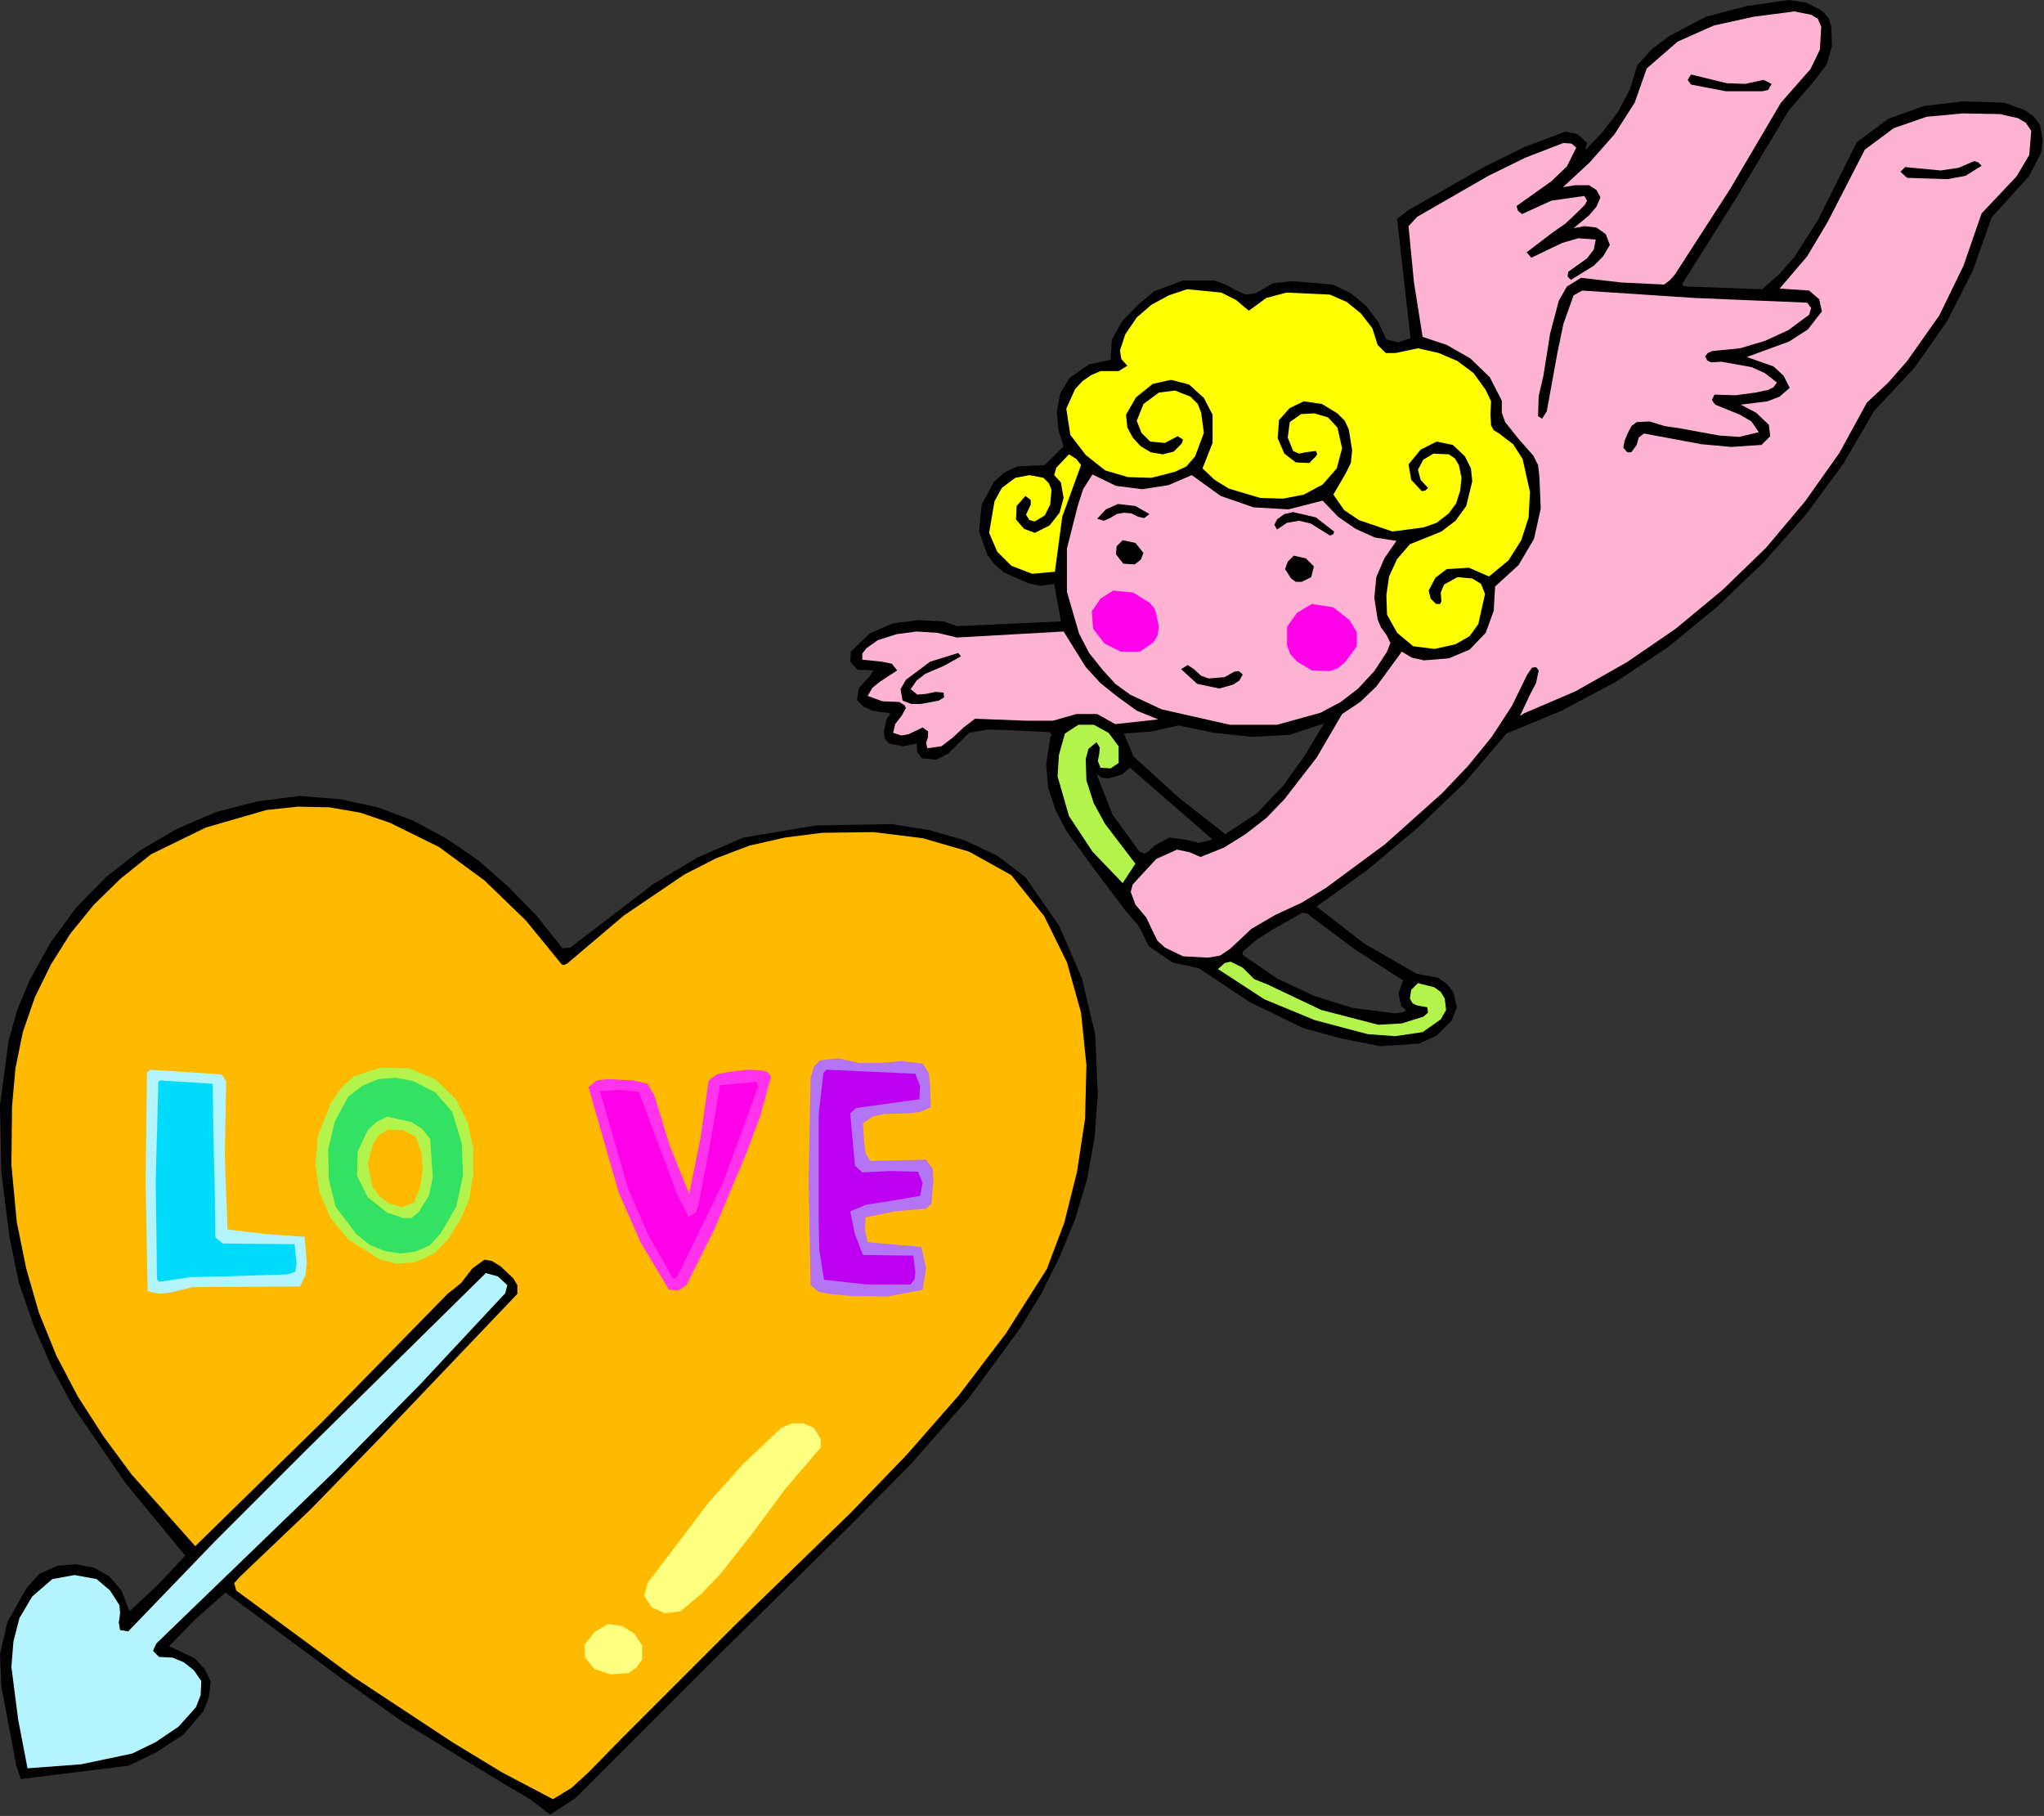 <?xml version="1.0" encoding="UTF-8" standalone="no"?>
<svg
   xmlns:dc="http://purl.org/dc/elements/1.1/"
   xmlns:cc="http://creativecommons.org/ns#"
   xmlns:rdf="http://www.w3.org/1999/02/22-rdf-syntax-ns#"
   xmlns:svg="http://www.w3.org/2000/svg"
   xmlns="http://www.w3.org/2000/svg"
   xmlns:sodipodi="http://sodipodi.sourceforge.net/DTD/sodipodi-0.dtd"
   xmlns:inkscape="http://www.inkscape.org/namespaces/inkscape"
   version="1.0"
   width="77.368mm"
   height="68.732mm"
   id="svg82"
   sodipodi:docname="JSFES004.WMF">
  <rect width="100%" height="100%" fill="#333333" stroke="none"/>
  <sodipodi:namedview
     pagecolor="#ffffff"
     bordercolor="#666666"
     borderopacity="1"
     objecttolerance="10"
     gridtolerance="10"
     guidetolerance="10"
     inkscape:pageopacity="0"
     inkscape:pageshadow="2"
     inkscape:window-width="640"
     inkscape:window-height="480"
     id="namedview84" />
  <defs
     id="defs6">
    <clipPath
       clipPathUnits="userSpaceOnUse"
       id="clipWmfPath1">
      <path
         d="M 0,0 L 292.32,0 L 292.32,259.68 L 0,259.68 z"
         id="path2" />
    </clipPath>
    <pattern
       id="WMFhbasepattern"
       patternUnits="userSpaceOnUse"
       width="6"
       height="6"
       x="0"
       y="0" />
  </defs>
  <path
     style="fill:#000000;fill-rule:evenodd;fill-opacity:1;stroke:none;"
     clip-path="url(#clipWmfPath1)"
     d="  M 291.84,17.856   L 290.88,16.608   L 289.632,15.744   L 286.752,14.688   L 280.896,14.496   L 275.232,15.168   L 270.144,16.992   L 265.632,20.352   L 260.064,31.488   L 256.704,36.768   L 254.592,39.168   L 252.096,41.376   L 241.344,40.992   L 240.768,40.896   L 240.672,40.608   L 248.448,28.224   L 255.936,15.744   L 259.68,11.424   L 261.312,9.216   L 262.08,6.624   L 261.984,3.84   L 261.6,2.592   L 260.64,1.536   L 258.432,0.384   L 255.936,0   L 249.888,0.864   L 244.032,2.4   L 238.752,5.184   L 236.352,7.008   L 234.24,9.312   L 233.184,12.768   L 231.456,16.032   L 229.248,18.912   L 226.752,21.504   L 227.04,20.448   L 225.696,19.2   L 223.968,18.816   L 218.112,21.024   L 212.448,23.808   L 201.504,30.048   L 199.872,31.296   L 200.832,39.936   L 201.792,48.384   L 200.064,48.96   L 198.336,48.576   L 197.184,46.08   L 195.456,43.776   L 193.248,41.952   L 190.656,40.704   L 184.8,40.224   L 182.112,40.512   L 179.616,41.952   L 178.176,42.144   L 176.736,41.472   L 175.296,40.704   L 173.76,40.128   L 169.248,40.128   L 165.12,41.664   L 162.72,43.68   L 160.512,45.984   L 159.072,48.576   L 158.88,51.456   L 155.808,52.128   L 153.024,54.048   L 151.68,56.256   L 151.2,58.848   L 151.392,61.44   L 152.16,63.84   L 149.472,66.528   L 145.536,66.72   L 143.712,67.584   L 142.176,68.928   L 140.448,72.192   L 140.064,76.032   L 141.216,79.296   L 142.272,80.736   L 143.616,81.888   L 147.072,83.424   L 148.896,83.808   L 150.816,83.52   L 151.776,88.896   L 136.896,89.568   L 134.976,88.896   L 131.328,88.704   L 127.68,89.184   L 124.416,90.624   L 121.728,93.216   L 121.632,94.656   L 122.688,95.808   L 124.992,95.904   L 124.32,96.864   L 122.88,98.4   L 122.592,100.128   L 123.552,101.088   L 124.8,101.664   L 127.392,102.048   L 126.816,102.912   L 126.432,104.736   L 126.624,105.696   L 127.2,106.368   L 129.216,106.752   L 131.136,106.368   L 131.232,107.616   L 131.904,108.48   L 133.92,108.672   L 135.648,107.808   L 138.624,104.832   L 141.408,104.352   L 144.288,104.448   L 150.144,104.736   L 150.432,105.024   L 150.24,105.6   L 149.664,109.344   L 149.952,112.704   L 151.008,115.872   L 152.544,118.848   L 156.672,124.512   L 160.8,129.984   L 162.912,132.48   L 164.352,135.36   L 167.712,137.664   L 171.552,138.528   L 178.752,143.328   L 186.432,147.072   L 191.712,148.512   L 197.472,149.664   L 203.04,149.28   L 205.536,148.128   L 207.648,146.016   L 208.416,144.096   L 207.936,141.984   L 206.976,140.736   L 205.728,139.872   L 202.656,139.296   L 195.168,134.976   L 188.352,129.696   L 195.648,124.416   L 202.752,118.464   L 209.472,112.032   L 215.52,104.928   L 223.392,101.664   L 231.168,97.536   L 238.656,92.544   L 245.664,86.784   L 252.288,80.448   L 258.336,73.632   L 263.712,66.336   L 268.128,58.752   L 273.888,52.608   L 278.592,45.888   L 282.24,38.688   L 284.928,31.104   L 290.304,25.152   L 292.032,21.792   L 292.224,19.968   L 291.84,17.856  z    M 165.312,120.864   L 164.256,121.824   L 163.68,122.112   L 163.008,121.824   L 159.168,116.544   L 156.864,110.688   L 157.632,111.264   L 158.592,111.36   L 160.512,110.784   L 161.664,109.824   L 173.472,120.096   L 171.552,120.576   L 169.44,120.096   L 167.328,119.808   L 165.312,120.864  z    M 200.736,140.256   L 200.064,142.08   L 200.448,143.904   L 201.12,144.48   L 200.832,144.768   L 199.584,144.96   L 193.536,144.192   L 187.968,142.464   L 182.688,139.968   L 177.792,136.608   L 177.792,136.128   L 179.808,134.4   L 181.92,133.056   L 186.336,130.56   L 187.008,130.656   L 187.584,131.136   L 194.016,135.936   L 200.736,140.256  z    M 175.296,119.328   L 168.576,114.048   L 162.144,108.192   L 160.8,104.928   L 164.736,104.64   L 168.576,103.776   L 173.76,104.832   L 179.136,105.408   L 184.512,105.12   L 189.408,103.488   L 186.72,108   L 183.552,112.416   L 179.808,116.352   L 175.296,119.328  z   "
     id="path8" />
  <path
     style="fill:#ffb3d2;fill-rule:evenodd;fill-opacity:1;stroke:none;"
     clip-path="url(#clipWmfPath1)"
     d="  M 260.544,3.84   L 260.352,7.104   L 259.008,9.888   L 254.784,14.688   L 247.488,27.072   L 239.616,39.264   L 238.848,40.128   L 238.08,40.704   L 232.032,40.416   L 226.176,39.744   L 224.16,40.992   L 223.008,43.008   L 221.76,47.712   L 220.8,53.76   L 220.128,56.64   L 220.032,59.52   L 220.608,59.904   L 221.28,58.848   L 222.816,50.4   L 223.68,46.272   L 225.12,42.24   L 226.368,41.568   L 242.4,42.624   L 258.528,43.296   L 259.104,44.064   L 258.816,45.024   L 255.84,47.232   L 252.48,48.768   L 248.928,49.824   L 244.992,50.208   L 244.32,50.496   L 243.936,50.976   L 244.224,51.552   L 244.8,51.84   L 246.24,51.744   L 250.56,52.512   L 252.48,53.376   L 254.208,54.72   L 253.728,55.392   L 252.96,55.776   L 251.136,56.16   L 248.256,56.544   L 245.28,56.448   L 244.896,57.216   L 245.376,57.888   L 248.928,59.328   L 250.56,60.288   L 251.616,61.824   L 248.832,62.496   L 245.952,62.304   L 240.192,61.248   L 238.176,60.96   L 235.968,60.288   L 234.144,60.384   L 233.376,60.96   L 232.8,62.112   L 232.416,63.072   L 232.224,64.032   L 232.8,64.704   L 233.376,64.704   L 234.144,63.648   L 234.432,62.592   L 235.2,62.016   L 243.456,63.552   L 247.68,63.936   L 252,63.648   L 253.248,62.4   L 253.056,60.768   L 251.232,59.04   L 249.024,57.888   L 252.864,57.408   L 254.592,56.736   L 256.032,55.488   L 255.168,53.76   L 253.728,52.416   L 249.888,51.072   L 255.936,48.864   L 258.624,47.136   L 260.64,44.544   L 260.256,42.816   L 258.816,41.568   L 254.592,41.28   L 258.528,36.672   L 261.504,31.68   L 266.784,21.408   L 270.912,18.336   L 275.616,16.704   L 280.8,16.224   L 286.08,16.32   L 288.672,16.896   L 289.824,17.568   L 290.592,18.72   L 290.304,22.176   L 288.48,25.248   L 283.488,30.528   L 280.896,38.016   L 277.44,45.12   L 272.832,51.648   L 270.144,54.72   L 267.072,57.6   L 263.136,64.8   L 258.24,71.712   L 252.672,78.336   L 246.432,84.384   L 239.712,89.952   L 232.704,94.752   L 225.408,98.88   L 218.016,102.048   L 217.44,102.432   L 218.88,99.36   L 219.744,97.728   L 220.128,95.904   L 219.744,95.424   L 219.168,95.52   L 218.496,96.48   L 216.288,100.992   L 213.408,105.408   L 210.048,109.536   L 206.304,113.472   L 198.144,120.768   L 189.696,127.008   L 186.24,129.12   L 182.496,130.848   L 179.04,132.864   L 175.968,135.744   L 174.528,136.704   L 172.8,136.992   L 169.248,136.8   L 166.656,135.552   L 165.6,134.592   L 164.928,133.248   L 163.968,131.232   L 162.432,129.408   L 161.76,127.584   L 162.048,126.528   L 163.104,125.376   L 165.408,122.88   L 168.384,121.536   L 170.208,121.92   L 171.744,122.592   L 175.104,121.248   L 178.176,119.328   L 181.152,117.024   L 183.744,114.336   L 188.352,108.384   L 192,102.144   L 194.592,100.416   L 196.896,98.208   L 200.544,93.216   L 201.984,94.08   L 203.712,94.464   L 207.264,94.176   L 210.24,92.928   L 212.544,90.528   L 213.696,87.36   L 213.888,83.904   L 217.248,80.832   L 219.456,77.088   L 220.416,72.768   L 220.224,68.16   L 220.032,66.528   L 219.36,65.184   L 217.248,62.784   L 215.328,60.384   L 214.848,59.04   L 214.848,57.312   L 213.12,53.952   L 210.336,51.264   L 206.976,49.344   L 203.52,48.192   L 202.272,40.32   L 201.504,32.352   L 202.752,31.008   L 212.928,25.152   L 218.208,22.56   L 223.68,20.448   L 224.832,20.544   L 225.504,21.12   L 224.16,23.808   L 221.952,25.92   L 216.96,29.472   L 217.152,30.144   L 217.728,30.624   L 221.952,28.704   L 226.656,28.032   L 227.04,28.704   L 226.752,29.28   L 225.696,30.336   L 223.968,31.968   L 222.048,33.312   L 218.4,36.096   L 219.072,36.864   L 223.488,34.752   L 225.792,34.08   L 228.288,34.272   L 228,35.712   L 227.04,36.96   L 224.352,38.88   L 224.256,39.552   L 224.736,40.032   L 228,38.016   L 229.344,36.672   L 230.304,35.04   L 229.728,33.504   L 228.384,32.544   L 226.656,32.352   L 225.12,32.64   L 227.328,30.816   L 228.384,29.568   L 228.96,28.224   L 228.384,27.168   L 227.328,26.496   L 225.312,26.496   L 223.584,26.784   L 227.424,23.232   L 230.976,19.2   L 233.856,14.688   L 235.584,9.792   L 240,5.952   L 245.184,3.648   L 250.848,2.4   L 256.704,1.632   L 259.104,2.112   L 260.064,2.688   L 260.544,3.84  z "
     id="path10" />
  <path
     style="fill:#000000;fill-rule:evenodd;fill-opacity:1;stroke:none;"
     clip-path="url(#clipWmfPath1)"
     d="  M 252.288,11.424   L 253.44,12   L 252.96,12.864   L 252.096,13.056   L 246.912,13.056   L 241.92,12.096   L 241.44,11.424   L 241.92,10.656   L 247.008,11.904   L 249.696,12   L 252.288,11.424  z "
     id="path12" />
  <path
     style="fill:#000000;fill-rule:evenodd;fill-opacity:1;stroke:none;"
     clip-path="url(#clipWmfPath1)"
     d="  M 283.488,23.712   L 281.184,25.152   L 278.592,25.632   L 272.832,25.44   L 271.872,24.576   L 272.544,23.904   L 277.632,24.384   L 280.224,24   L 282.432,23.04   L 283.008,23.232   L 283.488,23.712  z "
     id="path14" />
  <path
     style="fill:#ffff00;fill-rule:evenodd;fill-opacity:1;stroke:none;"
     clip-path="url(#clipWmfPath1)"
     d="  M 178.656,44.448   L 181.152,42.624   L 184.032,41.856   L 190.272,42.144   L 192.672,43.2   L 194.688,44.832   L 196.32,46.944   L 197.088,49.344   L 198.24,50.496   L 199.68,50.496   L 202.848,49.824   L 205.824,50.496   L 208.512,51.648   L 210.816,53.376   L 212.544,55.776   L 213.312,57.408   L 213.216,59.232   L 213.312,60.864   L 213.696,61.536   L 214.464,62.016   L 216.48,63.552   L 217.824,65.664   L 218.88,70.368   L 218.688,74.016   L 217.632,77.28   L 215.808,80.16   L 213.024,82.464   L 210.144,81.216   L 206.976,81.408   L 205.344,82.656   L 204.384,84.48   L 204.672,85.632   L 205.44,86.4   L 206.016,86.4   L 206.208,86.016   L 206.112,84.768   L 206.592,83.616   L 208.512,82.56   L 210.624,82.752   L 211.872,83.52   L 212.448,84.96   L 211.488,89.28   L 210.24,91.008   L 208.224,92.16   L 205.248,92.832   L 202.176,92.448   L 199.872,90.528   L 198.432,87.936   L 198.336,85.152   L 198.72,82.464   L 199.872,79.968   L 201.696,77.856   L 206.208,76.032   L 208.224,74.496   L 209.76,72.384   L 210.624,68.832   L 210.432,67.008   L 209.568,65.28   L 207.84,63.648   L 205.536,63.168   L 203.232,64.32   L 201.504,66.432   L 201.888,68.64   L 203.424,70.272   L 203.904,70.176   L 204.288,69.792   L 203.232,68.64   L 202.848,67.2   L 203.616,65.76   L 205.056,64.896   L 207.264,64.992   L 208.128,65.568   L 208.704,66.528   L 209.088,68.352   L 208.896,70.176   L 208.32,72   L 207.264,73.44   L 205.536,74.784   L 203.616,75.456   L 199.2,76.032   L 194.4,74.4   L 192.288,72.96   L 190.752,70.752   L 192.48,67.776   L 193.248,66.24   L 193.44,64.416   L 192.96,61.44   L 192.384,60.192   L 191.328,59.136   L 189.12,57.792   L 186.528,57.408   L 184.512,58.368   L 182.976,60.096   L 182.784,62.688   L 183.744,64.896   L 185.376,66.144   L 187.296,66.24   L 188.16,65.376   L 188.448,64.992   L 188.256,64.512   L 186.72,64.704   L 185.856,64.896   L 184.992,64.512   L 184.224,62.592   L 184.512,60.384   L 186.144,59.232   L 188.064,59.136   L 189.984,59.712   L 191.328,61.152   L 192,64.128   L 191.232,67.008   L 189.216,69.312   L 186.528,70.752   L 183.552,71.328   L 180.288,71.232   L 175.776,69.888   L 173.76,68.64   L 172.032,67.008   L 173.472,63.36   L 173.472,59.328   L 172.224,56.928   L 170.112,55.008   L 167.52,54.336   L 164.928,54.912   L 162.528,56.832   L 161.088,59.328   L 161.28,61.152   L 162.048,62.592   L 163.2,63.84   L 164.64,64.704   L 166.368,64.992   L 167.904,64.608   L 169.056,63.456   L 169.248,62.88   L 168.48,62.4   L 166.656,63.36   L 164.544,63.168   L 163.296,61.92   L 162.624,60.192   L 163.584,57.792   L 165.792,56.16   L 168.096,55.872   L 170.304,56.736   L 171.36,57.792   L 171.84,59.04   L 172.224,61.92   L 170.976,65.28   L 169.728,66.72   L 168.096,67.488   L 164.736,68.352   L 161.376,68.256   L 158.112,67.296   L 155.328,65.088   L 153.12,62.208   L 152.544,58.464   L 153.792,55.68   L 154.848,54.528   L 156.096,53.664   L 157.44,53.088   L 158.688,53.088   L 160.032,53.088   L 161.28,52.32   L 160.416,51.36   L 160.224,50.112   L 160.992,47.808   L 162.624,45.408   L 164.736,43.584   L 167.232,42.24   L 169.824,41.376   L 174.72,41.856   L 176.832,42.912   L 178.656,44.448  z "
     id="path16" />
  <path
     style="fill:#ffff00;fill-rule:evenodd;fill-opacity:1;stroke:none;"
     clip-path="url(#clipWmfPath1)"
     d="  M 154.656,66.528   L 151.968,73.92   L 150.912,81.792   L 147.648,82.08   L 144.672,80.928   L 142.656,78.912   L 141.504,76.224   L 142.272,71.712   L 143.328,69.792   L 145.248,68.352   L 147.264,67.968   L 149.28,68.352   L 150.048,69.12   L 150.432,70.08   L 150.24,72.192   L 149.472,73.728   L 148.032,74.592   L 147.264,74.4   L 146.784,73.632   L 147.456,72.192   L 147.456,71.52   L 146.688,70.944   L 145.44,72.384   L 145.344,74.304   L 146.496,75.648   L 148.032,76.224   L 150.144,75.168   L 151.584,73.344   L 152.16,71.232   L 151.776,69.024   L 150.816,67.968   L 151.104,66.912   L 152.928,64.992   L 153.984,65.664   L 154.656,66.528  z "
     id="path18" />
  <path
     style="fill:#ffb3d2;fill-rule:evenodd;fill-opacity:1;stroke:none;"
     clip-path="url(#clipWmfPath1)"
     d="  M 170.496,67.968   L 174.624,70.944   L 179.328,72.576   L 184.32,72.864   L 189.216,71.616   L 191.424,73.92   L 193.92,75.648   L 196.704,76.896   L 199.776,77.376   L 198.048,79.872   L 196.896,82.56   L 196.608,85.536   L 197.088,88.608   L 197.568,89.76   L 198.336,90.816   L 198.912,91.968   L 198.432,93.216   L 196.608,96   L 194.304,98.496   L 191.808,100.416   L 188.928,101.952   L 182.688,103.68   L 175.968,103.68   L 166.176,101.472   L 161.664,99.36   L 159.552,97.824   L 157.728,95.808   L 155.808,93.408   L 154.368,90.624   L 152.64,84.672   L 152.64,78.432   L 154.176,72.384   L 154.944,69.984   L 156.288,67.872   L 159.648,69.504   L 163.392,69.984   L 167.136,69.408   L 170.496,67.968  z "
     id="path20" />
  <path
     style="fill:#000000;fill-rule:evenodd;fill-opacity:1;stroke:none;"
     clip-path="url(#clipWmfPath1)"
     d="  M 164.448,73.536   L 163.68,74.112   L 162.816,73.92   L 161.856,73.44   L 160.8,73.344   L 159.744,73.536   L 158.784,74.112   L 157.92,74.496   L 156.96,74.208   L 158.208,72.864   L 159.936,72.096   L 162.432,72.384   L 164.448,73.536  z "
     id="path22" />
  <path
     style="fill:#000000;fill-rule:evenodd;fill-opacity:1;stroke:none;"
     clip-path="url(#clipWmfPath1)"
     d="  M 190.848,76.032   L 190.752,76.416   L 190.272,76.608   L 187.488,74.88   L 185.856,74.496   L 184.128,74.784   L 182.688,75.744   L 182.304,75.072   L 182.688,74.304   L 183.744,73.536   L 184.992,73.248   L 188.256,74.016   L 190.848,76.032  z "
     id="path24" />
  <path
     style="fill:#000000;fill-rule:evenodd;fill-opacity:1;stroke:none;"
     clip-path="url(#clipWmfPath1)"
     d="  M 163.584,79.104   L 163.2,80.064   L 162.336,80.736   L 160.704,80.64   L 159.648,79.296   L 159.744,78.144   L 160.608,77.28   L 162.432,77.664   L 163.584,79.104  z "
     id="path26" />
  <path
     style="fill:#000000;fill-rule:evenodd;fill-opacity:1;stroke:none;"
     clip-path="url(#clipWmfPath1)"
     d="  M 187.968,81.024   L 187.584,82.56   L 186.24,83.232   L 185.376,83.232   L 184.704,82.752   L 183.84,81.408   L 184.224,80.352   L 185.088,79.488   L 186.816,79.872   L 187.968,81.024  z "
     id="path28" />
  <path
     style="fill:#ff00e8;fill-rule:evenodd;fill-opacity:1;stroke:none;"
     clip-path="url(#clipWmfPath1)"
     d="  M 164.448,86.208   L 165.12,86.976   L 165.408,87.84   L 165.792,89.664   L 165.6,90.912   L 165.024,91.872   L 163.104,93.216   L 160.32,93.216   L 158.016,92.064   L 156.384,89.952   L 156.192,87.456   L 157.44,85.632   L 159.264,84.48   L 162.144,84.768   L 164.448,86.208  z "
     id="path30" />
  <path
     style="fill:#ff00e8;fill-rule:evenodd;fill-opacity:1;stroke:none;"
     clip-path="url(#clipWmfPath1)"
     d="  M 163.584,87.456   L 164.256,88.992   L 163.968,90.816   L 163.104,91.584   L 162.048,91.872   L 159.84,91.584   L 158.592,90.816   L 157.728,89.568   L 157.92,87.552   L 159.264,86.208   L 161.568,86.208   L 163.584,87.456  z "
     id="path32" />
  <path
     style="fill:#ff00e8;fill-rule:evenodd;fill-opacity:1;stroke:none;"
     clip-path="url(#clipWmfPath1)"
     d="  M 193.056,88.704   L 194.112,90.432   L 194.112,92.448   L 192.48,94.656   L 191.52,95.52   L 190.272,96   L 187.68,95.904   L 185.568,94.656   L 184.608,93.6   L 184.128,92.352   L 184.128,89.664   L 185.568,87.648   L 187.68,86.4   L 190.752,86.88   L 193.056,88.704  z "
     id="path34" />
  <path
     style="fill:#ff00e8;fill-rule:evenodd;fill-opacity:1;stroke:none;"
     clip-path="url(#clipWmfPath1)"
     d="  M 192.576,90.336   L 192.288,92.736   L 191.712,93.696   L 190.752,94.368   L 188.352,94.56   L 186.24,93.408   L 185.568,91.68   L 185.76,89.664   L 186.72,88.608   L 187.968,88.032   L 190.56,88.512   L 191.712,89.28   L 192.576,90.336  z "
     id="path36" />
  <path
     style="fill:#ffb3d2;fill-rule:evenodd;fill-opacity:1;stroke:none;"
     clip-path="url(#clipWmfPath1)"
     d="  M 136.896,91.2   L 152.16,90.336   L 155.328,95.424   L 157.44,97.728   L 159.84,99.648   L 162.624,101.664   L 165.696,102.912   L 159.552,103.584   L 156.96,102.144   L 153.984,102.144   L 150.624,103.104   L 146.976,103.104   L 139.488,102.816   L 137.856,104.064   L 136.32,105.504   L 134.688,106.752   L 132.672,107.04   L 132.48,106.272   L 132.768,105.408   L 132.768,104.64   L 132,104.064   L 129.984,105.024   L 128.928,105.216   L 127.776,104.832   L 128.064,103.584   L 129.024,102.336   L 129.6,101.28   L 129.408,100.896   L 128.64,100.416   L 126.24,100.32   L 124.128,99.552   L 124.8,98.4   L 125.856,97.536   L 128.352,95.904   L 127.584,94.944   L 126.144,94.656   L 123.36,94.368   L 123.36,93.504   L 123.936,92.736   L 125.568,91.584   L 128.256,90.72   L 131.136,90.336   L 134.112,90.528   L 136.896,91.2  z "
     id="path38" />
  <path
     style="fill:#000000;fill-rule:evenodd;fill-opacity:1;stroke:none;"
     clip-path="url(#clipWmfPath1)"
     d="  M 137.472,93.888   L 135.072,95.232   L 132.384,96.384   L 131.136,97.344   L 130.272,98.592   L 131.232,99.36   L 132.48,99.264   L 133.824,98.976   L 134.976,99.072   L 135.072,99.744   L 134.304,100.224   L 131.712,100.704   L 130.368,100.704   L 129.12,100.224   L 128.832,98.592   L 129.6,97.248   L 133.056,94.656   L 137.088,93.408   L 137.472,93.888  z "
     id="path40" />
  <path
     style="fill:#000000;fill-rule:evenodd;fill-opacity:1;stroke:none;"
     clip-path="url(#clipWmfPath1)"
     d="  M 175.2,96.864   L 176.544,96.096   L 177.216,96   L 177.792,96.48   L 177.312,97.344   L 176.448,97.92   L 174.432,98.496   L 171.264,97.824   L 168.96,95.712   L 169.92,95.136   L 170.784,95.712   L 171.84,96.672   L 172.896,97.056   L 175.2,96.864  z "
     id="path42" />
  <path
     style="fill:#b3f44c;fill-rule:evenodd;fill-opacity:1;stroke:none;"
     clip-path="url(#clipWmfPath1)"
     d="  M 160.032,106.752   L 160.032,109.152   L 158.88,109.92   L 157.44,109.824   L 157.056,108.864   L 157.248,107.904   L 157.344,106.944   L 156.864,106.176   L 155.712,107.136   L 155.328,108.576   L 155.424,111.648   L 156.48,114.912   L 158.112,117.888   L 162.432,123.552   L 160.608,126.336   L 156.288,121.824   L 152.928,116.736   L 151.296,111.072   L 151.488,108   L 152.352,104.928   L 154.272,103.68   L 156.48,103.68   L 158.592,104.832   L 160.032,106.752  z "
     id="path44" />
  <path
     style="fill:#000000;fill-rule:evenodd;fill-opacity:1;stroke:none;"
     clip-path="url(#clipWmfPath1)"
     d="  M 80.448,135.648   L 81.6,135.552   L 93.504,126.432   L 99.744,122.688   L 106.368,119.808   L 116.736,118.08   L 127.584,117.888   L 132.96,118.752   L 137.952,120.192   L 142.656,122.4   L 146.688,125.472   L 151.488,132.384   L 154.752,139.872   L 156.672,147.936   L 157.056,156.576   L 156.576,162.816   L 155.52,168.672   L 153.792,174.432   L 151.584,179.808   L 148.896,185.184   L 145.824,190.176   L 138.624,199.968   L 130.368,209.376   L 121.44,218.4   L 103.392,236.16   L 82.368,257.184   L 78.72,259.584   L 75.84,257.376   L 72.576,255.456   L 66.24,251.616   L 57.504,246.24   L 48.96,240.192   L 32.256,227.808   L 27.936,231.648   L 24.192,235.488   L 27.84,237.216   L 29.28,238.752   L 30.144,240.576   L 29.856,242.88   L 29.088,244.8   L 26.208,248.16   L 22.368,250.656   L 18.432,252.576   L 2.976,254.496   L 2.304,252.48   L 1.92,250.368   L 0.192,241.248   L 0,236.64   L 1.056,232.032   L 3.84,227.136   L 5.664,225.12   L 8.256,223.968   L 10.944,223.776   L 13.44,224.256   L 15.648,225.504   L 17.376,227.52   L 18.528,230.496   L 22.56,226.752   L 26.496,222.528   L 17.952,212.16   L 10.464,201.216   L 7.392,195.552   L 4.8,189.6   L 2.688,183.456   L 1.344,176.928   L 0.192,167.712   L 0,158.112   L 1.248,148.8   L 2.496,144.384   L 4.224,140.256   L 7.2,134.88   L 10.848,129.888   L 15.168,125.472   L 20.064,121.632   L 25.344,118.56   L 30.912,116.16   L 36.864,114.624   L 42.912,113.856   L 48.672,114.336   L 54.048,115.488   L 59.136,117.408   L 63.936,120   L 68.544,123.168   L 72.768,126.912   L 76.8,131.04   L 80.448,135.648  z "
     id="path46" />
  <path
     style="fill:#ffba00;fill-rule:evenodd;fill-opacity:1;stroke:none;"
     clip-path="url(#clipWmfPath1)"
     d="  M 80.352,137.952   L 80.64,138.048   L 81.12,137.856   L 89.28,130.944   L 97.92,125.088   L 102.432,122.784   L 107.232,120.96   L 112.32,119.808   L 117.6,119.136   L 124.992,119.04   L 132,119.904   L 138.624,121.824   L 144.672,125.184   L 149.376,131.04   L 152.64,137.664   L 154.656,144.864   L 155.424,152.352   L 155.232,160.032   L 154.08,167.616   L 152.256,174.912   L 149.76,181.536   L 143.904,190.752   L 137.184,199.584   L 129.696,208.128   L 121.728,216.384   L 105.12,232.512   L 88.8,248.832   L 84.192,253.536   L 81.792,255.744   L 79.104,257.376   L 71.808,253.536   L 64.704,249.216   L 50.592,239.904   L 33.792,227.52   L 33.504,226.464   L 34.272,225.6   L 44.544,215.808   L 54.432,205.632   L 74.016,185.088   L 74.016,183.84   L 73.44,182.88   L 71.616,181.152   L 70.368,180.384   L 69.312,180.192   L 67.584,181.44   L 65.952,183.552   L 64.032,185.088   L 46.176,203.328   L 27.936,221.184   L 18.816,210.912   L 14.784,205.44   L 11.136,199.776   L 8.064,193.92   L 5.568,187.776   L 3.744,181.44   L 2.4,174.816   L 1.632,166.656   L 1.728,158.208   L 2.208,152.832   L 3.264,147.648   L 4.992,142.656   L 7.296,137.952   L 10.08,133.536   L 13.44,129.408   L 17.28,125.664   L 21.6,122.208   L 29.472,118.368   L 38.112,115.872   L 42.624,115.392   L 47.136,115.488   L 51.552,116.256   L 55.776,117.696   L 62.784,121.152   L 69.312,125.952   L 75.264,131.712   L 80.352,137.952  z "
     id="path48" />
  <path
     style="fill:#b3f44c;fill-rule:evenodd;fill-opacity:1;stroke:none;"
     clip-path="url(#clipWmfPath1)"
     d="  M 197.184,146.592   L 200.544,146.4   L 203.616,145.44   L 204.288,144.864   L 204.192,144.096   L 202.656,143.808   L 202.08,143.52   L 201.696,142.848   L 201.888,141.6   L 202.848,140.64   L 205.152,141.216   L 206.112,141.888   L 206.688,142.848   L 206.88,144.48   L 206.112,145.824   L 203.52,147.648   L 199.584,148.224   L 195.648,147.936   L 188.064,145.92   L 180.864,142.944   L 174.24,138.624   L 175.2,137.76   L 176.064,137.568   L 177.792,138.432   L 179.424,140.064   L 181.344,140.832   L 189.024,144.48   L 197.184,146.592  z "
     id="path50" />
  <path
     style="fill:#b375f3;fill-rule:evenodd;fill-opacity:1;stroke:none;"
     clip-path="url(#clipWmfPath1)"
     d="  M 132,152.16   L 132.864,153.504   L 133.056,155.136   L 133.152,158.4   L 131.616,159.072   L 129.888,159.264   L 126.432,159.36   L 124.8,159.744   L 123.456,160.704   L 123.648,163.584   L 123.84,165.024   L 124.512,166.08   L 132.48,165.888   L 133.44,167.232   L 133.536,168.864   L 133.248,172.224   L 132.48,172.896   L 128.064,173.28   L 123.84,174.144   L 123.744,175.968   L 124.128,177.696   L 131.808,178.368   L 132.48,181.344   L 132,184.512   L 126.912,185.472   L 121.536,185.376   L 118.56,185.088   L 117.12,184.8   L 115.968,183.84   L 115.68,168.96   L 115.968,154.176   L 116.448,152.544   L 117.312,151.68   L 119.904,151.392   L 122.976,152.064   L 125.856,152.064   L 128.928,151.776   L 132,152.16  z "
     id="path52" />
  <path
     style="fill:#b3f44c;fill-rule:evenodd;fill-opacity:1;stroke:none;"
     clip-path="url(#clipWmfPath1)"
     d="  M 65.28,157.344   L 66.912,160.608   L 67.68,164.256   L 67.68,168   L 67.104,171.648   L 65.856,174.432   L 64.224,177.12   L 62.112,179.328   L 59.328,180.576   L 56.64,180.768   L 54.24,180.096   L 49.824,177.312   L 47.232,174.144   L 45.696,170.496   L 45.12,166.656   L 45.504,162.432   L 47.328,157.824   L 48.672,155.808   L 50.592,153.984   L 54.432,152.736   L 58.56,152.832   L 62.4,154.464   L 65.28,157.344  z "
     id="path54" />
  <path
     style="fill:#b3f4fe;fill-rule:evenodd;fill-opacity:1;stroke:none;"
     clip-path="url(#clipWmfPath1)"
     d="  M 32.352,154.656   L 32.16,165.312   L 32.544,175.872   L 38.112,176.544   L 43.584,176.928   L 43.872,180.672   L 43.68,182.496   L 42.912,184.032   L 27.552,184.128   L 24.384,184.896   L 22.752,185.088   L 21.12,184.704   L 20.832,169.056   L 21.024,153.408   L 21.504,153.024   L 31.68,153.696   L 32.352,154.656  z "
     id="path56" />
  <path
     style="fill:#ff33ed;fill-rule:evenodd;fill-opacity:1;stroke:none;"
     clip-path="url(#clipWmfPath1)"
     d="  M 110.304,153.984   L 108.768,159.648   L 106.752,165.024   L 102.24,175.776   L 98.208,183.84   L 97.056,184.608   L 95.712,184.512   L 91.68,177.792   L 88.512,170.592   L 84.192,155.52   L 85.344,154.56   L 86.976,154.368   L 90.624,154.56   L 92.64,155.04   L 93.6,156.672   L 95.808,163.872   L 98.592,170.784   L 100.224,162.72   L 101.376,154.56   L 102.528,153.696   L 103.872,153.408   L 106.944,153.024   L 108.864,153.12   L 109.728,153.312   L 110.304,153.984  z "
     id="path58" />
  <path
     style="fill:#be00f2;fill-rule:evenodd;fill-opacity:1;stroke:none;"
     clip-path="url(#clipWmfPath1)"
     d="  M 130.944,153.6   L 131.616,155.328   L 131.52,157.248   L 122.496,158.496   L 121.632,159.264   L 122.304,166.752   L 123.36,167.712   L 127.392,167.52   L 131.328,167.616   L 132,169.248   L 131.616,171.072   L 126.528,171.936   L 123.936,172.32   L 121.632,173.28   L 122.304,176.544   L 123.456,179.52   L 130.656,179.616   L 130.944,181.92   L 130.848,182.976   L 130.272,183.744   L 124.032,183.744   L 117.888,183.072   L 117.216,178.848   L 117.12,174.432   L 117.12,165.6   L 117.12,159.456   L 117.792,153.504   L 118.272,153.024   L 130.944,153.6  z "
     id="path60" />
  <path
     style="fill:#33e263;fill-rule:evenodd;fill-opacity:1;stroke:none;"
     clip-path="url(#clipWmfPath1)"
     d="  M 64.704,159.072   L 66.048,163.488   L 66.24,168.096   L 65.28,172.608   L 62.976,176.544   L 61.44,178.176   L 59.424,179.04   L 57.312,179.328   L 55.008,178.944   L 52.896,178.08   L 50.976,176.544   L 48,172.608   L 47.04,168.672   L 46.944,164.448   L 47.904,160.416   L 49.824,156.864   L 51.84,155.328   L 54.144,154.368   L 56.64,154.176   L 59.136,154.656   L 62.304,156.288   L 64.704,159.072  z "
     id="path62" />
  <path
     style="fill:#00dbfc;fill-rule:evenodd;fill-opacity:1;stroke:none;"
     clip-path="url(#clipWmfPath1)"
     d="  M 30.432,155.04   L 30.528,162.624   L 30.72,170.208   L 30.816,177.024   L 31.872,177.888   L 42.144,177.984   L 42.432,180.768   L 42.24,181.92   L 41.088,182.304   L 31.776,182.592   L 27.264,182.688   L 22.752,183.36   L 22.464,182.976   L 22.272,168.864   L 22.656,154.752   L 22.944,154.56   L 30.432,155.04  z "
     id="path64" />
  <path
     style="fill:#ff00e8;fill-rule:evenodd;fill-opacity:1;stroke:none;"
     clip-path="url(#clipWmfPath1)"
     d="  M 108.48,155.424   L 103.392,169.248   L 96.96,182.496   L 96.672,182.88   L 96.288,182.88   L 92.736,176.64   L 89.856,170.016   L 85.824,156.096   L 88.608,155.904   L 91.392,156.192   L 93.6,162.144   L 95.808,168   L 96.96,171.072   L 98.496,174.048   L 99.552,173.472   L 99.936,172.32   L 101.568,163.776   L 103.008,155.232   L 108.192,154.752   L 108.48,155.424  z "
     id="path66" />
  <path
     style="fill:#b3f44c;fill-rule:evenodd;fill-opacity:1;stroke:none;"
     clip-path="url(#clipWmfPath1)"
     d="  M 61.536,162.912   L 61.92,168.48   L 61.344,171.072   L 59.904,173.376   L 58.848,174.24   L 57.696,174.24   L 55.392,173.472   L 52.608,171.264   L 51.072,168.192   L 51.168,164.736   L 52.608,161.664   L 53.856,160.512   L 55.392,159.744   L 58.848,160.512   L 60.384,161.472   L 61.536,162.912  z "
     id="path68" />
  <path
     style="fill:#ffba00;fill-rule:evenodd;fill-opacity:1;stroke:none;"
     clip-path="url(#clipWmfPath1)"
     d="  M 59.424,162.528   L 60.288,164.832   L 60.48,167.328   L 60.096,169.824   L 59.232,172.032   L 57.408,172.704   L 55.584,172.128   L 54.24,171.072   L 53.28,169.728   L 52.608,166.464   L 53.376,163.584   L 54.144,162.432   L 55.488,161.568   L 57.6,161.664   L 59.424,162.528  z "
     id="path70" />
  <path
     style="fill:#b3f4fe;fill-rule:evenodd;fill-opacity:1;stroke:none;"
     clip-path="url(#clipWmfPath1)"
     d="  M 72.576,183.84   L 72.288,184.992   L 60.192,197.952   L 47.808,210.528   L 22.368,235.104   L 21.888,236.16   L 22.752,237.024   L 24.672,237.12   L 26.304,237.792   L 27.744,238.944   L 28.8,240.48   L 28.704,242.496   L 28.032,244.224   L 25.536,247.008   L 22.272,249.216   L 18.912,250.848   L 11.616,252.384   L 3.936,252.96   L 2.592,245.952   L 1.632,238.464   L 1.92,234.816   L 2.784,231.456   L 4.608,228.384   L 7.488,225.888   L 10.656,225.312   L 13.824,225.888   L 15.744,227.52   L 17.088,229.632   L 17.184,230.784   L 16.992,232.128   L 17.184,233.184   L 18.336,233.376   L 30.912,220.32   L 43.776,207.456   L 69.504,182.112   L 71.232,182.592   L 72.576,183.84  z "
     id="path72" />
  <path
     style="fill:#ffff80;fill-rule:evenodd;fill-opacity:1;stroke:none;"
     clip-path="url(#clipWmfPath1)"
     d="  M 117.408,205.824   L 117.408,207.072   L 112.32,213.024   L 107.712,219.264   L 103.008,225.216   L 100.32,228   L 97.344,230.496   L 95.136,230.784   L 93.216,229.92   L 92.16,228.288   L 92.64,226.464   L 101.376,214.944   L 106.272,209.472   L 111.744,204.288   L 113.28,203.616   L 114.912,203.616   L 116.448,204.288   L 117.408,205.824  z "
     id="path74" />
  <path
     style="fill:#ffff80;fill-rule:evenodd;fill-opacity:1;stroke:none;"
     clip-path="url(#clipWmfPath1)"
     d="  M 115.776,205.824   L 115.584,207.072   L 111.072,212.544   L 106.752,218.304   L 102.336,223.872   L 97.152,228.96   L 95.712,229.248   L 94.176,229.056   L 93.888,228   L 94.176,226.848   L 103.008,215.328   L 108,209.856   L 113.664,205.152   L 114.816,205.152   L 115.776,205.824  z "
     id="path76" />
  <path
     style="fill:#ffff80;fill-rule:evenodd;fill-opacity:1;stroke:none;"
     clip-path="url(#clipWmfPath1)"
     d="  M 90.72,233.664   L 91.872,235.392   L 91.872,237.408   L 91.008,238.56   L 89.952,239.328   L 87.36,239.52   L 85.056,238.752   L 83.712,237.12   L 83.616,235.296   L 85.056,233.472   L 86.976,232.32   L 88.992,232.608   L 90.72,233.664  z "
     id="path78" />
  <path
     style="fill:#ffff80;fill-rule:evenodd;fill-opacity:1;stroke:none;"
     clip-path="url(#clipWmfPath1)"
     d="  M 90.24,235.392   L 90.432,236.256   L 90.144,237.024   L 88.8,237.984   L 86.688,237.984   L 85.824,237.6   L 85.152,236.736   L 85.632,235.2   L 86.88,234.048   L 88.8,234.144   L 90.24,235.392  z "
     id="path80" />
</svg>
